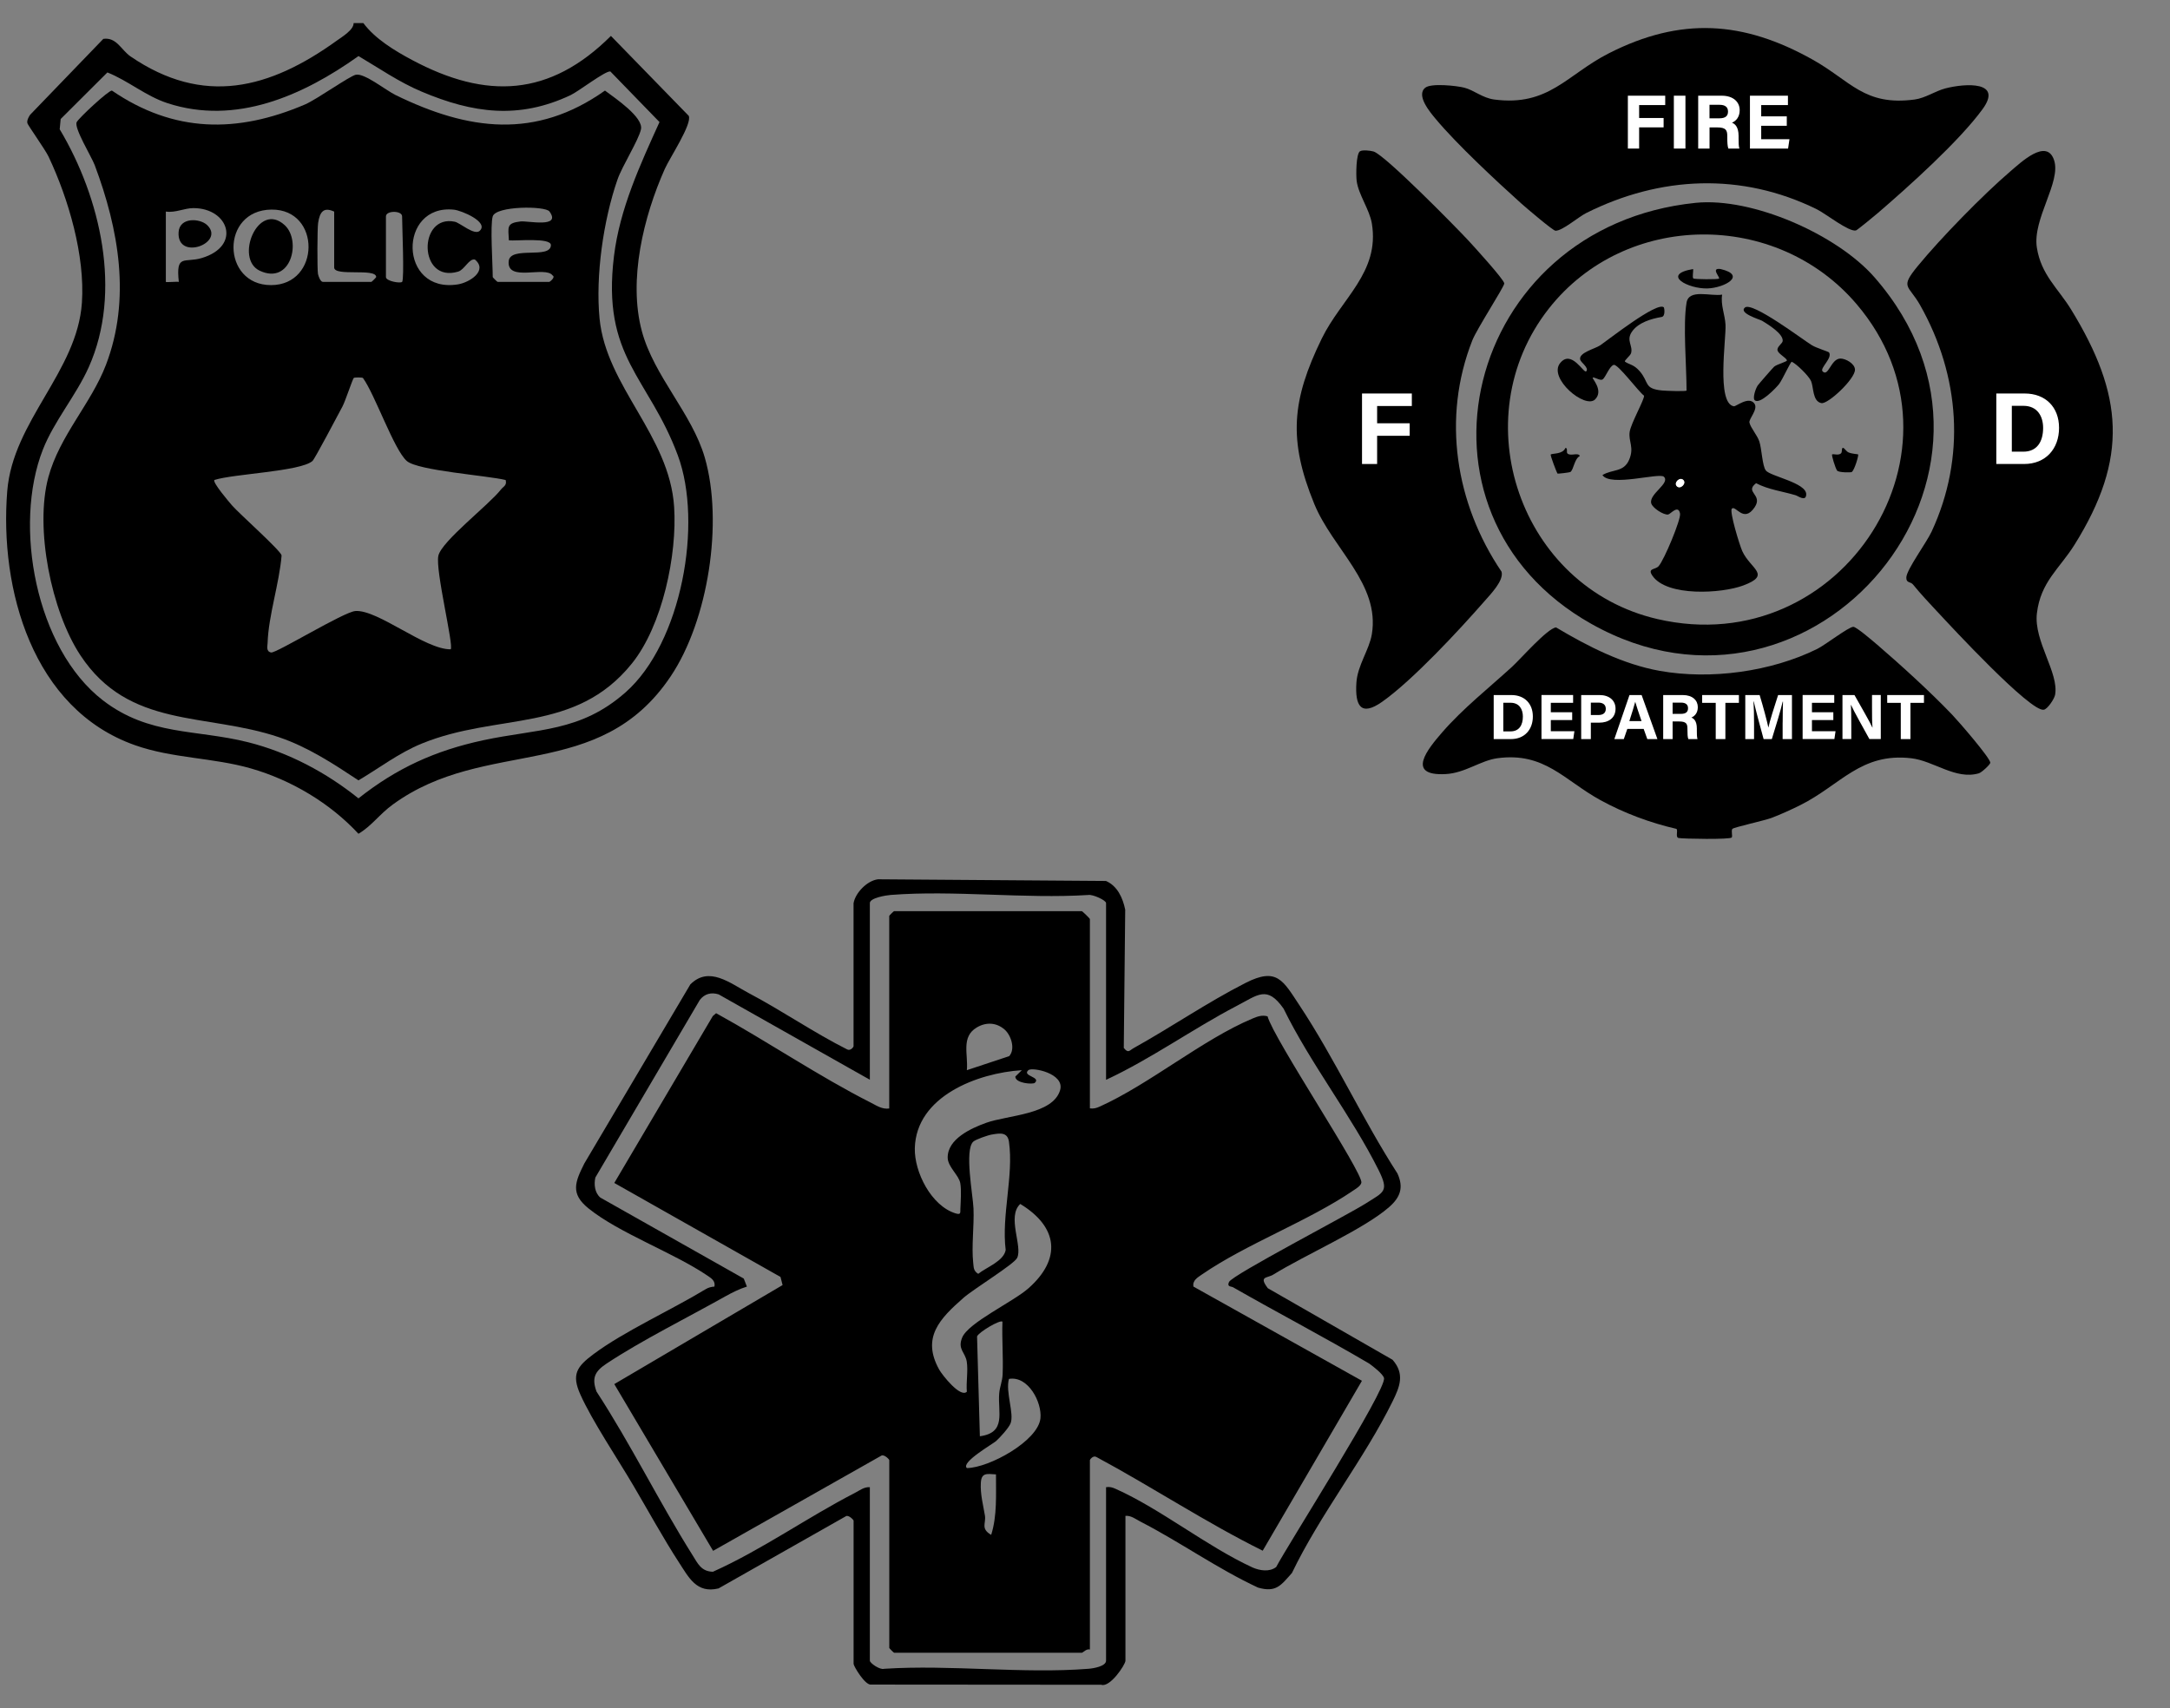 <svg xmlns="http://www.w3.org/2000/svg" fill="none" viewBox="0 0 47 37" height="37" width="47">
<rect x="0" y="0" width="47" height="37" fill="#808080" stroke="none"/>
<g clip-path="url(#clip0_4234_12900)">
<path fill="black" d="M7.87 0.5C8.12 0.838 8.547 1.098 8.92 1.297C10.536 2.161 11.908 2.097 13.232 0.778L14.917 2.509C14.997 2.681 14.505 3.421 14.399 3.659C13.938 4.693 13.604 6.066 13.902 7.174C14.165 8.151 14.988 8.956 15.265 9.912C15.669 11.307 15.342 13.435 14.527 14.65C12.975 16.966 10.525 15.957 8.508 17.427C8.214 17.641 8.054 17.889 7.764 18.061C7.149 17.398 6.311 16.897 5.432 16.645C4.612 16.41 3.735 16.429 2.926 16.143C0.7 15.36 -0.014 12.757 0.157 10.636C0.28 9.116 1.672 8.051 1.774 6.558C1.844 5.538 1.485 4.31 1.051 3.391C0.979 3.24 0.602 2.71 0.593 2.669C0.58 2.607 0.617 2.54 0.651 2.488L2.238 0.842C2.526 0.801 2.626 1.085 2.828 1.223C4.405 2.3 5.837 1.933 7.302 0.875C7.41 0.798 7.663 0.645 7.659 0.5L7.87 0.5ZM7.764 1.215C6.562 2.072 5.106 2.719 3.625 2.234C3.158 2.081 2.775 1.748 2.326 1.569L1.314 2.578L1.293 2.8C2.18 4.285 2.65 6.323 1.923 7.952C1.65 8.564 1.171 9.122 0.929 9.738C0.282 11.386 0.775 14.049 2.228 15.17C3.231 15.942 4.238 15.793 5.373 16.078C6.251 16.299 7.068 16.735 7.764 17.294C8.593 16.638 9.421 16.261 10.462 16.036C11.648 15.781 12.567 15.863 13.547 14.999C14.766 13.925 15.227 11.333 14.681 9.864C14.048 8.161 13.029 7.745 13.298 5.549C13.423 4.524 13.864 3.571 14.284 2.644L13.22 1.548C13.115 1.528 12.532 1.979 12.358 2.061C11.237 2.59 10.244 2.454 9.133 1.985C8.643 1.779 8.217 1.481 7.764 1.214L7.764 1.215Z"></path>
<path fill="black" d="M7.71 1.619C7.894 1.581 8.361 1.958 8.568 2.059C10.142 2.828 11.601 3.026 13.103 1.962C13.316 2.122 13.938 2.537 13.883 2.8C13.832 3.039 13.476 3.593 13.373 3.893C13.068 4.771 12.896 5.977 12.986 6.901C13.132 8.381 14.5 9.426 14.601 10.981C14.669 12.015 14.348 13.553 13.685 14.374C12.458 15.895 10.783 15.433 9.133 16.108C8.639 16.31 8.217 16.636 7.764 16.904C7.22 16.544 6.669 16.182 6.044 15.97C4.457 15.433 2.798 15.795 1.742 14.196C1.11 13.239 0.75 11.44 1.047 10.339C1.291 9.436 1.973 8.745 2.295 7.903C2.84 6.478 2.573 4.967 2.052 3.578C1.982 3.393 1.599 2.771 1.661 2.646C1.706 2.556 2.352 1.955 2.424 1.962C3.764 2.878 5.132 2.893 6.606 2.263C6.866 2.151 7.568 1.648 7.71 1.618V1.619ZM3.592 4.583V6.106C3.592 6.12 3.822 6.097 3.873 6.106C3.806 5.491 3.995 5.701 4.368 5.59C5.235 5.332 4.956 4.508 4.19 4.508C3.992 4.508 3.797 4.614 3.593 4.583H3.592ZM5.882 4.54C4.771 4.549 4.798 6.177 5.87 6.176C6.943 6.176 6.96 4.531 5.882 4.54ZM7.237 4.583C7.011 4.48 6.927 4.585 6.89 4.83C6.872 4.951 6.869 5.833 6.887 5.933C6.898 5.99 6.943 6.106 6.993 6.106H8.044C8.052 6.106 8.148 6.01 8.148 6.002C8.149 5.799 7.238 5.997 7.238 5.794V4.583H7.237ZM10.392 4.998C10.591 4.808 9.992 4.558 9.832 4.542C8.619 4.414 8.629 6.367 9.918 6.16C10.166 6.121 10.575 5.864 10.286 5.622C10.158 5.595 10.061 5.843 9.922 5.884C9.058 6.141 9.052 4.634 9.85 4.803C9.965 4.827 10.276 5.109 10.392 4.999V4.998ZM10.672 4.687C10.614 4.877 10.672 5.722 10.672 6.002C10.672 6.01 10.769 6.106 10.777 6.106H11.899C11.907 6.106 12.039 6.005 11.969 5.967C11.812 5.75 10.973 6.122 11.018 5.657C11.051 5.32 11.927 5.622 11.932 5.31C11.935 5.14 11.163 5.224 11.022 5.206C11.008 4.919 10.963 4.833 11.274 4.797C11.428 4.779 12.166 4.947 11.901 4.581C11.812 4.457 10.742 4.458 10.672 4.687ZM8.709 6.106C8.761 6.057 8.709 4.889 8.709 4.687C8.709 4.557 8.359 4.557 8.359 4.687V6.002C8.359 6.09 8.669 6.144 8.709 6.106ZM7.862 8.188C7.837 8.172 7.679 8.174 7.663 8.186C7.637 8.207 7.48 8.69 7.416 8.808C7.324 8.978 6.819 9.941 6.768 9.986C6.502 10.215 5.065 10.262 4.644 10.397C4.594 10.444 4.972 10.887 5.029 10.952C5.188 11.133 6.078 11.924 6.099 12.031C6.051 12.634 5.814 13.337 5.796 13.928C5.794 13.997 5.758 14.113 5.873 14.134C5.98 14.155 7.445 13.254 7.697 13.236C8.182 13.2 9.209 14.074 9.761 14.065C9.834 13.993 9.426 12.354 9.494 12.04C9.562 11.725 10.589 10.938 10.848 10.606C10.902 10.536 10.984 10.518 10.952 10.398C10.551 10.3 9.051 10.196 8.811 9.986C8.534 9.744 8.125 8.554 7.862 8.189V8.188Z"></path>
<path fill="black" d="M6.168 4.879C6.533 5.217 6.303 6.183 5.625 5.864C5.075 5.605 5.59 4.342 6.168 4.879Z"></path>
<path fill="black" d="M4.488 4.877C4.887 5.264 3.832 5.663 3.868 5.032C3.887 4.699 4.332 4.726 4.488 4.877Z"></path>
<path fill="black" d="M29.457 3.277C29.506 3.243 29.682 3.261 29.751 3.282C30.002 3.362 31.515 4.9 31.799 5.205C31.92 5.335 32.582 6.062 32.581 6.14C32.581 6.211 31.989 7.121 31.889 7.373C31.228 9.052 31.522 10.905 32.522 12.384C32.576 12.572 32.288 12.869 32.149 13.027C31.601 13.653 30.595 14.737 29.936 15.202C29.476 15.526 29.346 15.292 29.378 14.791C29.402 14.411 29.657 14.078 29.713 13.737C29.892 12.648 28.864 11.889 28.466 10.916C27.9 9.534 27.976 8.671 28.627 7.336C29.052 6.463 29.888 5.9 29.713 4.841C29.663 4.539 29.423 4.216 29.384 3.92C29.368 3.796 29.37 3.334 29.456 3.276L29.457 3.277Z"></path>
<path fill="black" d="M30.87 1.9C30.998 1.797 31.549 1.857 31.714 1.899C31.926 1.953 32.107 2.122 32.365 2.156C33.546 2.31 33.935 1.618 34.845 1.155C36.404 0.362 37.76 0.449 39.266 1.295C40.086 1.755 40.379 2.3 41.467 2.156C41.702 2.125 41.91 1.974 42.134 1.915C42.572 1.802 43.386 1.754 42.94 2.365C42.439 3.053 41.335 4.046 40.667 4.619C40.602 4.675 40.226 4.985 40.198 4.992C40.048 5.03 39.535 4.624 39.35 4.533C37.718 3.73 35.959 3.812 34.355 4.615C34.185 4.7 33.839 5.003 33.69 4.998C33.635 4.997 33.06 4.506 32.954 4.412C32.407 3.92 31.554 3.126 31.097 2.578C30.977 2.434 30.663 2.066 30.87 1.9Z"></path>
<path fill="black" d="M40.642 13.951C41.167 14.402 41.81 14.988 42.282 15.482C42.424 15.63 43.109 16.422 43.108 16.522C43.108 16.56 42.921 16.733 42.861 16.751C42.358 16.899 41.885 16.481 41.395 16.425C40.307 16.299 39.863 17.004 38.999 17.437C38.819 17.528 38.559 17.646 38.371 17.717C38.216 17.775 37.55 17.921 37.522 17.955C37.49 17.994 37.53 18.106 37.508 18.141C37.477 18.189 36.456 18.171 36.359 18.153C36.281 18.138 36.349 17.999 36.311 17.955C35.737 17.823 35.175 17.613 34.661 17.331C33.877 16.9 33.454 16.288 32.435 16.424C32.067 16.473 31.733 16.746 31.311 16.768C30.438 16.814 30.924 16.224 31.237 15.863C31.685 15.347 32.245 14.905 32.746 14.447C32.933 14.277 33.516 13.608 33.703 13.591C34.389 14.001 35.154 14.391 35.952 14.533C37.051 14.728 38.357 14.552 39.361 14.056C39.532 13.971 40.04 13.579 40.141 13.578C40.205 13.577 40.556 13.878 40.641 13.951H40.642Z"></path>
<path fill="black" d="M41.969 13.26C41.785 13.062 41.607 12.874 41.434 12.662C41.38 12.595 41.285 12.635 41.289 12.509C41.295 12.338 41.721 11.763 41.836 11.517C42.582 9.913 42.452 8.142 41.589 6.612C41.336 6.162 41.14 6.245 41.541 5.758C42.033 5.159 42.946 4.223 43.538 3.716C43.769 3.519 44.331 2.981 44.49 3.472C44.645 3.946 44.02 4.741 44.116 5.362C44.208 5.954 44.575 6.243 44.859 6.706C45.988 8.549 46.106 9.924 44.93 11.803C44.608 12.318 44.198 12.602 44.117 13.287C44.046 13.888 44.6 14.577 44.511 15.052C44.495 15.139 44.349 15.359 44.267 15.374C43.981 15.431 42.253 13.566 41.97 13.26H41.969Z"></path>
<path fill="black" d="M36.726 4.394C37.956 4.269 39.789 5.082 40.596 6.003C44.3 10.233 39.301 16.238 34.463 13.512C30.199 11.11 31.722 4.904 36.726 4.394ZM33.545 6.686C31.675 9.066 32.919 12.72 35.898 13.41C39.913 14.341 42.862 9.702 40.213 6.589C38.474 4.546 35.205 4.574 33.545 6.686Z"></path>
<path fill="black" d="M37.424 2.178C37.581 2.33 37.399 2.607 37.2 2.574C36.964 2.535 37.088 1.852 37.424 2.178Z"></path>
<path fill="black" d="M37.586 15.315C37.703 15.165 38.026 15.411 37.998 15.544C37.979 15.634 37.796 15.755 37.687 15.725C37.578 15.695 37.539 15.375 37.586 15.315Z"></path>
<path fill="black" d="M36.529 6.556C36.58 6.249 37.054 6.425 37.3 6.382C37.264 6.608 37.362 6.817 37.373 7.037C37.389 7.334 37.173 8.737 37.553 8.801C37.6 8.809 37.875 8.575 37.997 8.74C38.089 8.864 37.873 9.073 37.891 9.154C37.916 9.267 38.063 9.43 38.106 9.565C38.158 9.725 38.169 10.087 38.245 10.19C38.34 10.318 39.124 10.456 39.121 10.708C39.118 10.876 38.943 10.743 38.892 10.728C38.606 10.642 38.302 10.607 38.035 10.467C37.776 10.666 38.192 10.709 38.004 10.988C37.765 11.343 37.593 10.934 37.51 11.019C37.454 11.078 37.679 11.815 37.736 11.938C37.912 12.326 38.379 12.45 37.758 12.682C37.291 12.858 36.105 12.929 35.791 12.473C35.673 12.303 35.852 12.347 35.926 12.262C36.047 12.123 36.412 11.248 36.388 11.124C36.349 10.922 36.184 11.136 36.131 11.145C36.032 11.161 35.79 11.002 35.764 10.903C35.71 10.699 36.184 10.469 36.038 10.327C35.941 10.233 34.879 10.552 34.707 10.291C34.921 10.16 35.165 10.235 35.284 9.963C35.402 9.691 35.267 9.568 35.297 9.355C35.324 9.17 35.624 8.642 35.608 8.571C35.489 8.485 35.045 7.884 34.953 7.904C34.86 7.925 34.777 8.175 34.71 8.219C34.654 8.255 34.526 8.156 34.497 8.182C34.477 8.199 34.738 8.457 34.55 8.65C34.336 8.871 33.526 8.192 33.791 7.865C34.037 7.56 34.304 8.101 34.356 8.043C34.424 7.967 34.239 7.852 34.225 7.79C34.189 7.638 34.544 7.558 34.661 7.479C34.827 7.366 35.901 6.518 36.038 6.659C36.046 6.667 36.077 6.85 35.99 6.866C35.765 6.904 35.482 6.986 35.344 7.188C35.216 7.376 35.372 7.489 35.328 7.648C35.311 7.709 35.167 7.814 35.197 7.835C35.295 7.903 35.383 7.891 35.514 8.041C35.724 8.282 35.597 8.421 36.002 8.459C36.076 8.466 36.529 8.484 36.529 8.459C36.529 7.925 36.449 7.036 36.529 6.556H36.529ZM36.459 10.397C36.383 10.321 36.243 10.459 36.32 10.534C36.396 10.61 36.536 10.472 36.459 10.397Z"></path>
<path fill="black" d="M39.613 7.631C39.7 7.754 39.409 7.974 39.475 8.044C39.6 8.176 39.655 7.772 39.859 7.767C39.972 7.765 40.174 7.875 40.177 8.007C40.181 8.208 39.592 8.76 39.449 8.732C39.255 8.693 39.284 8.391 39.226 8.255C39.181 8.149 38.916 7.885 38.809 7.837C38.783 7.826 38.607 8.226 38.53 8.323C38.468 8.402 38.11 8.777 38.003 8.667C37.959 8.622 38.02 8.428 38.069 8.352C38.088 8.323 38.402 7.963 38.426 7.943C38.493 7.887 38.718 7.834 38.703 7.803C38.672 7.737 38.512 7.663 38.499 7.586C38.485 7.509 38.605 7.443 38.611 7.388C38.629 7.23 38.293 7.028 38.166 6.949C38.122 6.922 37.648 6.785 37.793 6.662C37.951 6.527 39.041 7.354 39.243 7.478C39.341 7.538 39.602 7.617 39.613 7.633V7.631Z"></path>
<path fill="black" d="M36.671 5.829C36.679 5.884 36.65 5.998 36.675 6.031C36.691 6.053 37.211 6.054 37.232 6.036C37.263 6.01 37.041 5.794 37.267 5.828C37.84 5.963 37.354 6.235 36.985 6.248C36.567 6.262 35.969 5.947 36.671 5.828V5.829Z"></path>
<path fill="black" d="M40.244 9.844C40.264 9.855 40.167 10.184 40.107 10.225C40.09 10.237 39.824 10.239 39.789 10.193C39.753 10.143 39.662 9.852 39.683 9.843C39.715 9.828 39.815 9.871 39.873 9.822C39.91 9.79 39.876 9.682 39.928 9.704C39.954 9.715 39.987 9.779 40.042 9.802C40.117 9.833 40.232 9.836 40.244 9.843V9.844Z"></path>
<path fill="black" d="M33.951 9.825C34.025 9.887 34.181 9.794 34.218 9.877C34.096 9.942 34.087 10.171 34.012 10.225C34.001 10.233 33.74 10.268 33.732 10.257C33.719 10.239 33.569 9.855 33.588 9.844C33.628 9.818 33.85 9.842 33.904 9.704C33.965 9.698 33.918 9.798 33.951 9.825Z"></path>
<path fill="white" d="M36.459 10.397C36.535 10.472 36.395 10.61 36.319 10.534C36.243 10.459 36.382 10.321 36.459 10.397Z"></path>
<path fill="white" d="M35.258 2.073H36.067V2.276H35.502V2.556H36.032V2.759H35.502V3.218H35.258V2.072V2.073Z"></path>
<path fill="white" d="M36.505 2.073V3.218H36.254V2.073H36.505Z"></path>
<path fill="white" d="M37.027 2.76V3.218H36.781V2.073H37.291C37.544 2.073 37.68 2.211 37.68 2.387C37.68 2.541 37.595 2.624 37.512 2.658C37.569 2.679 37.656 2.739 37.656 2.944V3C37.656 3.077 37.656 3.165 37.673 3.218H37.435C37.415 3.169 37.411 3.083 37.411 2.961V2.944C37.411 2.819 37.379 2.76 37.192 2.76H37.027L37.027 2.76ZM37.027 2.563H37.237C37.374 2.563 37.427 2.511 37.427 2.416C37.427 2.32 37.365 2.27 37.242 2.27H37.026V2.563H37.027Z"></path>
<path fill="white" d="M38.7 2.725H38.146V3.016H38.758L38.728 3.218H37.902V2.073H38.725V2.276H38.146V2.521H38.7V2.724V2.725Z"></path>
<path fill="white" d="M32.352 15.056H32.735C33.017 15.056 33.2 15.239 33.2 15.521C33.2 15.802 33.022 16.01 32.726 16.01H32.352V15.056ZM32.56 15.843H32.718C32.903 15.843 32.984 15.707 32.984 15.521C32.984 15.366 32.908 15.223 32.718 15.223H32.56V15.843Z"></path>
<path fill="white" d="M34.052 15.598H33.589V15.84H34.1L34.075 16.009H33.387V15.055H34.072V15.224H33.589V15.429H34.052V15.598V15.598Z"></path>
<path fill="white" d="M34.246 15.056H34.646C34.852 15.056 34.991 15.17 34.991 15.351C34.991 15.559 34.832 15.654 34.641 15.654H34.456V16.01H34.247V15.056H34.246ZM34.455 15.489H34.615C34.712 15.489 34.78 15.452 34.78 15.355C34.78 15.257 34.708 15.22 34.62 15.22H34.456V15.489H34.455Z"></path>
<path fill="white" d="M35.246 15.789L35.17 16.01H34.965L35.293 15.056H35.556L35.898 16.01H35.679L35.6 15.789H35.247H35.246ZM35.554 15.62C35.486 15.419 35.442 15.29 35.418 15.204H35.417C35.393 15.299 35.345 15.448 35.29 15.62H35.554Z"></path>
<path fill="white" d="M36.227 15.628V16.01H36.023V15.056H36.448C36.659 15.056 36.773 15.171 36.773 15.318C36.773 15.446 36.702 15.515 36.633 15.544C36.68 15.561 36.752 15.61 36.752 15.781V15.828C36.752 15.892 36.752 15.965 36.766 16.01H36.568C36.551 15.969 36.548 15.897 36.548 15.796V15.782C36.548 15.677 36.521 15.628 36.365 15.628H36.228H36.227ZM36.227 15.464H36.403C36.517 15.464 36.561 15.421 36.561 15.341C36.561 15.262 36.51 15.22 36.408 15.22H36.227V15.464Z"></path>
<path fill="white" d="M37.161 15.225H36.867V15.056H37.663V15.225H37.37V16.01H37.161V15.225Z"></path>
<path fill="white" d="M38.611 15.652C38.611 15.49 38.614 15.307 38.618 15.199H38.611C38.566 15.393 38.469 15.712 38.376 16.01H38.198C38.127 15.749 38.028 15.386 37.985 15.196H37.979C37.987 15.308 37.991 15.505 37.991 15.668V16.01H37.801V15.056H38.112C38.188 15.305 38.272 15.618 38.301 15.76H38.302C38.326 15.635 38.432 15.3 38.512 15.056H38.812V16.01H38.61V15.652H38.611Z"></path>
<path fill="white" d="M39.708 15.598H39.245V15.84H39.756L39.731 16.009H39.043V15.055H39.728V15.224H39.245V15.429H39.708V15.598V15.598Z"></path>
<path fill="white" d="M39.906 16.01V15.056H40.166C40.286 15.27 40.51 15.656 40.554 15.76H40.557C40.546 15.661 40.546 15.495 40.546 15.338V15.055H40.736V16.009H40.489C40.386 15.823 40.138 15.379 40.091 15.269H40.088C40.095 15.352 40.097 15.548 40.097 15.719V16.009H39.906V16.01Z"></path>
<path fill="white" d="M41.169 15.225H40.875V15.056H41.671V15.225H41.378V16.01H41.169V15.225Z"></path>
<path fill="white" d="M29.5 8.524H30.579V8.795H29.827V9.169H30.532V9.44H29.827V10.051H29.5V8.525V8.524Z"></path>
<path fill="white" d="M43.239 8.524H43.852C44.302 8.524 44.597 8.817 44.597 9.268C44.597 9.719 44.311 10.051 43.838 10.051H43.238V8.524H43.239ZM43.573 9.784H43.824C44.121 9.784 44.252 9.566 44.252 9.269C44.252 9.02 44.129 8.791 43.826 8.791H43.574V9.784H43.573Z"></path>
<path fill="black" d="M18.488 19.562C18.526 19.344 18.779 19.075 19.018 19.047L23.954 19.083C24.204 19.193 24.318 19.45 24.371 19.705L24.34 22.7C24.439 22.825 24.462 22.755 24.555 22.703C25.366 22.252 26.15 21.713 26.977 21.292C27.66 20.944 27.791 21.242 28.148 21.781C28.909 22.929 29.516 24.255 30.267 25.419C30.407 25.724 30.329 25.935 30.088 26.147C29.538 26.629 28.269 27.182 27.578 27.61C27.444 27.693 27.257 27.638 27.46 27.905L30.161 29.455C30.43 29.761 30.32 30.036 30.162 30.356C29.551 31.599 28.59 32.808 27.982 34.074C27.745 34.339 27.641 34.504 27.247 34.39C26.364 33.978 25.565 33.406 24.703 32.962C24.599 32.908 24.499 32.826 24.376 32.836V35.974C24.376 36.058 24.041 36.561 23.853 36.495L18.874 36.491C18.741 36.521 18.488 36.09 18.488 36.043V32.94C18.488 32.921 18.375 32.809 18.322 32.844L15.563 34.408C15.087 34.524 14.918 34.17 14.701 33.838C14.37 33.329 14.033 32.714 13.72 32.183C13.381 31.606 12.827 30.781 12.571 30.21C12.373 29.77 12.494 29.603 12.858 29.331C13.519 28.838 14.543 28.376 15.286 27.925C15.341 27.891 15.408 27.874 15.474 27.87C15.497 27.749 15.415 27.695 15.328 27.636C14.583 27.131 13.416 26.716 12.746 26.176C12.347 25.855 12.457 25.602 12.656 25.203L14.952 21.324C15.357 20.919 15.808 21.295 16.222 21.515C16.942 21.895 17.621 22.366 18.35 22.733C18.422 22.77 18.487 22.679 18.487 22.665V19.562H18.488ZM23.956 23.389V19.562C23.956 19.5 23.663 19.369 23.572 19.387C22.182 19.474 20.667 19.279 19.292 19.386C19.189 19.394 18.84 19.451 18.84 19.562V23.389L15.565 21.54C15.401 21.489 15.258 21.529 15.157 21.661L12.895 25.507C12.862 25.654 12.88 25.837 13.003 25.942L16.109 27.696L16.177 27.87C16.025 27.916 15.858 27.999 15.72 28.076C14.914 28.529 13.888 29.04 13.139 29.537C12.889 29.702 12.81 29.845 12.92 30.144C13.667 31.29 14.271 32.528 14.998 33.685C15.115 33.871 15.186 34.04 15.441 34.047C16.501 33.572 17.477 32.875 18.512 32.341C18.617 32.287 18.716 32.206 18.84 32.215V35.973C18.84 36.026 19.062 36.18 19.151 36.149C20.588 36.056 22.155 36.261 23.574 36.149C23.68 36.141 23.956 36.096 23.956 35.973V32.215C24.038 32.203 24.092 32.219 24.165 32.252C25.145 32.69 26.134 33.496 27.13 33.955C27.285 34.023 27.499 34.057 27.641 33.944C27.901 33.45 30.041 30.093 29.976 29.85C29.952 29.761 29.743 29.601 29.657 29.538C28.687 28.967 27.686 28.445 26.709 27.886C26.668 27.862 26.567 27.88 26.62 27.769C26.692 27.616 29.197 26.315 29.586 26.066C29.975 25.817 30.092 25.813 29.857 25.342C29.274 24.174 28.381 23.036 27.801 21.849C27.443 21.34 27.249 21.549 26.783 21.791C25.838 22.284 24.932 22.937 23.957 23.39L23.956 23.389Z"></path>
<path fill="black" d="M23.605 24.009C23.686 24.02 23.741 24.005 23.814 23.973C24.893 23.488 26.051 22.515 27.129 22.063C27.235 22.018 27.338 21.982 27.454 22.016C27.589 22.509 29.531 25.412 29.486 25.62C29.471 25.691 29.368 25.75 29.307 25.791C28.344 26.449 27 26.942 26.035 27.606C25.943 27.67 25.823 27.735 25.849 27.87L29.498 29.91L27.349 33.591C26.113 32.978 24.959 32.212 23.745 31.56C23.674 31.522 23.606 31.617 23.606 31.629V35.732C23.536 35.707 23.452 35.802 23.431 35.802H19.366C19.358 35.802 19.261 35.705 19.261 35.698V31.63C19.261 31.611 19.15 31.5 19.091 31.531L15.445 33.594L13.305 29.982L16.95 27.837L16.905 27.661L13.305 25.625L15.439 22.009L15.51 21.948C16.629 22.562 17.726 23.311 18.862 23.886C18.99 23.951 19.104 24.033 19.26 24.012V19.84C19.26 19.832 19.357 19.737 19.365 19.737H23.43C23.443 19.737 23.606 19.896 23.606 19.909V24.012L23.605 24.009ZM21.762 22.305C21.583 22.147 21.36 22.136 21.157 22.256C20.81 22.462 20.973 22.84 20.941 23.182L21.858 22.878C21.998 22.722 21.897 22.425 21.762 22.305ZM22.133 23.182C21.171 23.243 19.844 23.747 19.814 24.87C19.801 25.391 20.172 26.123 20.697 26.284C20.819 26.321 20.797 26.266 20.801 26.182C20.808 26.021 20.825 25.779 20.799 25.631C20.769 25.456 20.53 25.279 20.526 25.079C20.52 24.672 21.034 24.439 21.363 24.321C21.825 24.156 22.806 24.145 22.961 23.614C23.067 23.25 22.352 23.11 22.273 23.182C22.129 23.312 22.556 23.326 22.412 23.457C22.371 23.494 21.988 23.467 21.991 23.32L22.132 23.182H22.133ZM21.483 24.576C21.4 24.589 21.131 24.682 21.079 24.731C20.886 24.915 21.073 25.886 21.085 26.178C21.101 26.555 21.039 26.996 21.079 27.357C21.091 27.462 21.083 27.527 21.187 27.594C21.363 27.452 21.741 27.319 21.782 27.077C21.689 26.324 21.958 25.465 21.853 24.733C21.823 24.519 21.659 24.546 21.484 24.576H21.483ZM20.941 30.146C20.923 29.937 20.971 29.698 20.939 29.494C20.906 29.291 20.737 29.23 20.838 28.978C20.968 28.651 21.938 28.205 22.275 27.907C22.998 27.268 22.917 26.577 22.098 26.08C21.802 26.353 22.156 27.002 22.029 27.251C21.959 27.388 21.086 27.923 20.87 28.112C20.355 28.564 19.955 28.973 20.342 29.668C20.404 29.78 20.801 30.288 20.941 30.147L20.941 30.146ZM21.712 28.63C21.664 28.58 21.192 28.86 21.162 28.95L21.223 31.112C21.805 31.035 21.607 30.591 21.642 30.181C21.654 30.043 21.71 29.92 21.716 29.771C21.732 29.392 21.698 29.008 21.712 28.63V28.63ZM20.942 31.801C21.42 31.797 22.484 31.215 22.535 30.723C22.571 30.378 22.27 29.797 21.853 29.87C21.773 30.145 21.971 30.623 21.888 30.832C21.848 30.932 21.663 31.136 21.574 31.216C21.5 31.281 20.805 31.679 20.941 31.8L20.942 31.801ZM21.572 31.938C21.374 31.926 21.257 31.896 21.244 32.12C21.23 32.37 21.295 32.6 21.333 32.833C21.359 32.999 21.234 33.112 21.468 33.248C21.6 32.83 21.57 32.373 21.572 31.938Z"></path>
</g>
<defs>
<clipPath id="clip0_4234_12900">
<rect transform="translate(0.133 0.5)" fill="white" height="36" width="46"></rect>
</clipPath>
</defs>
</svg>
